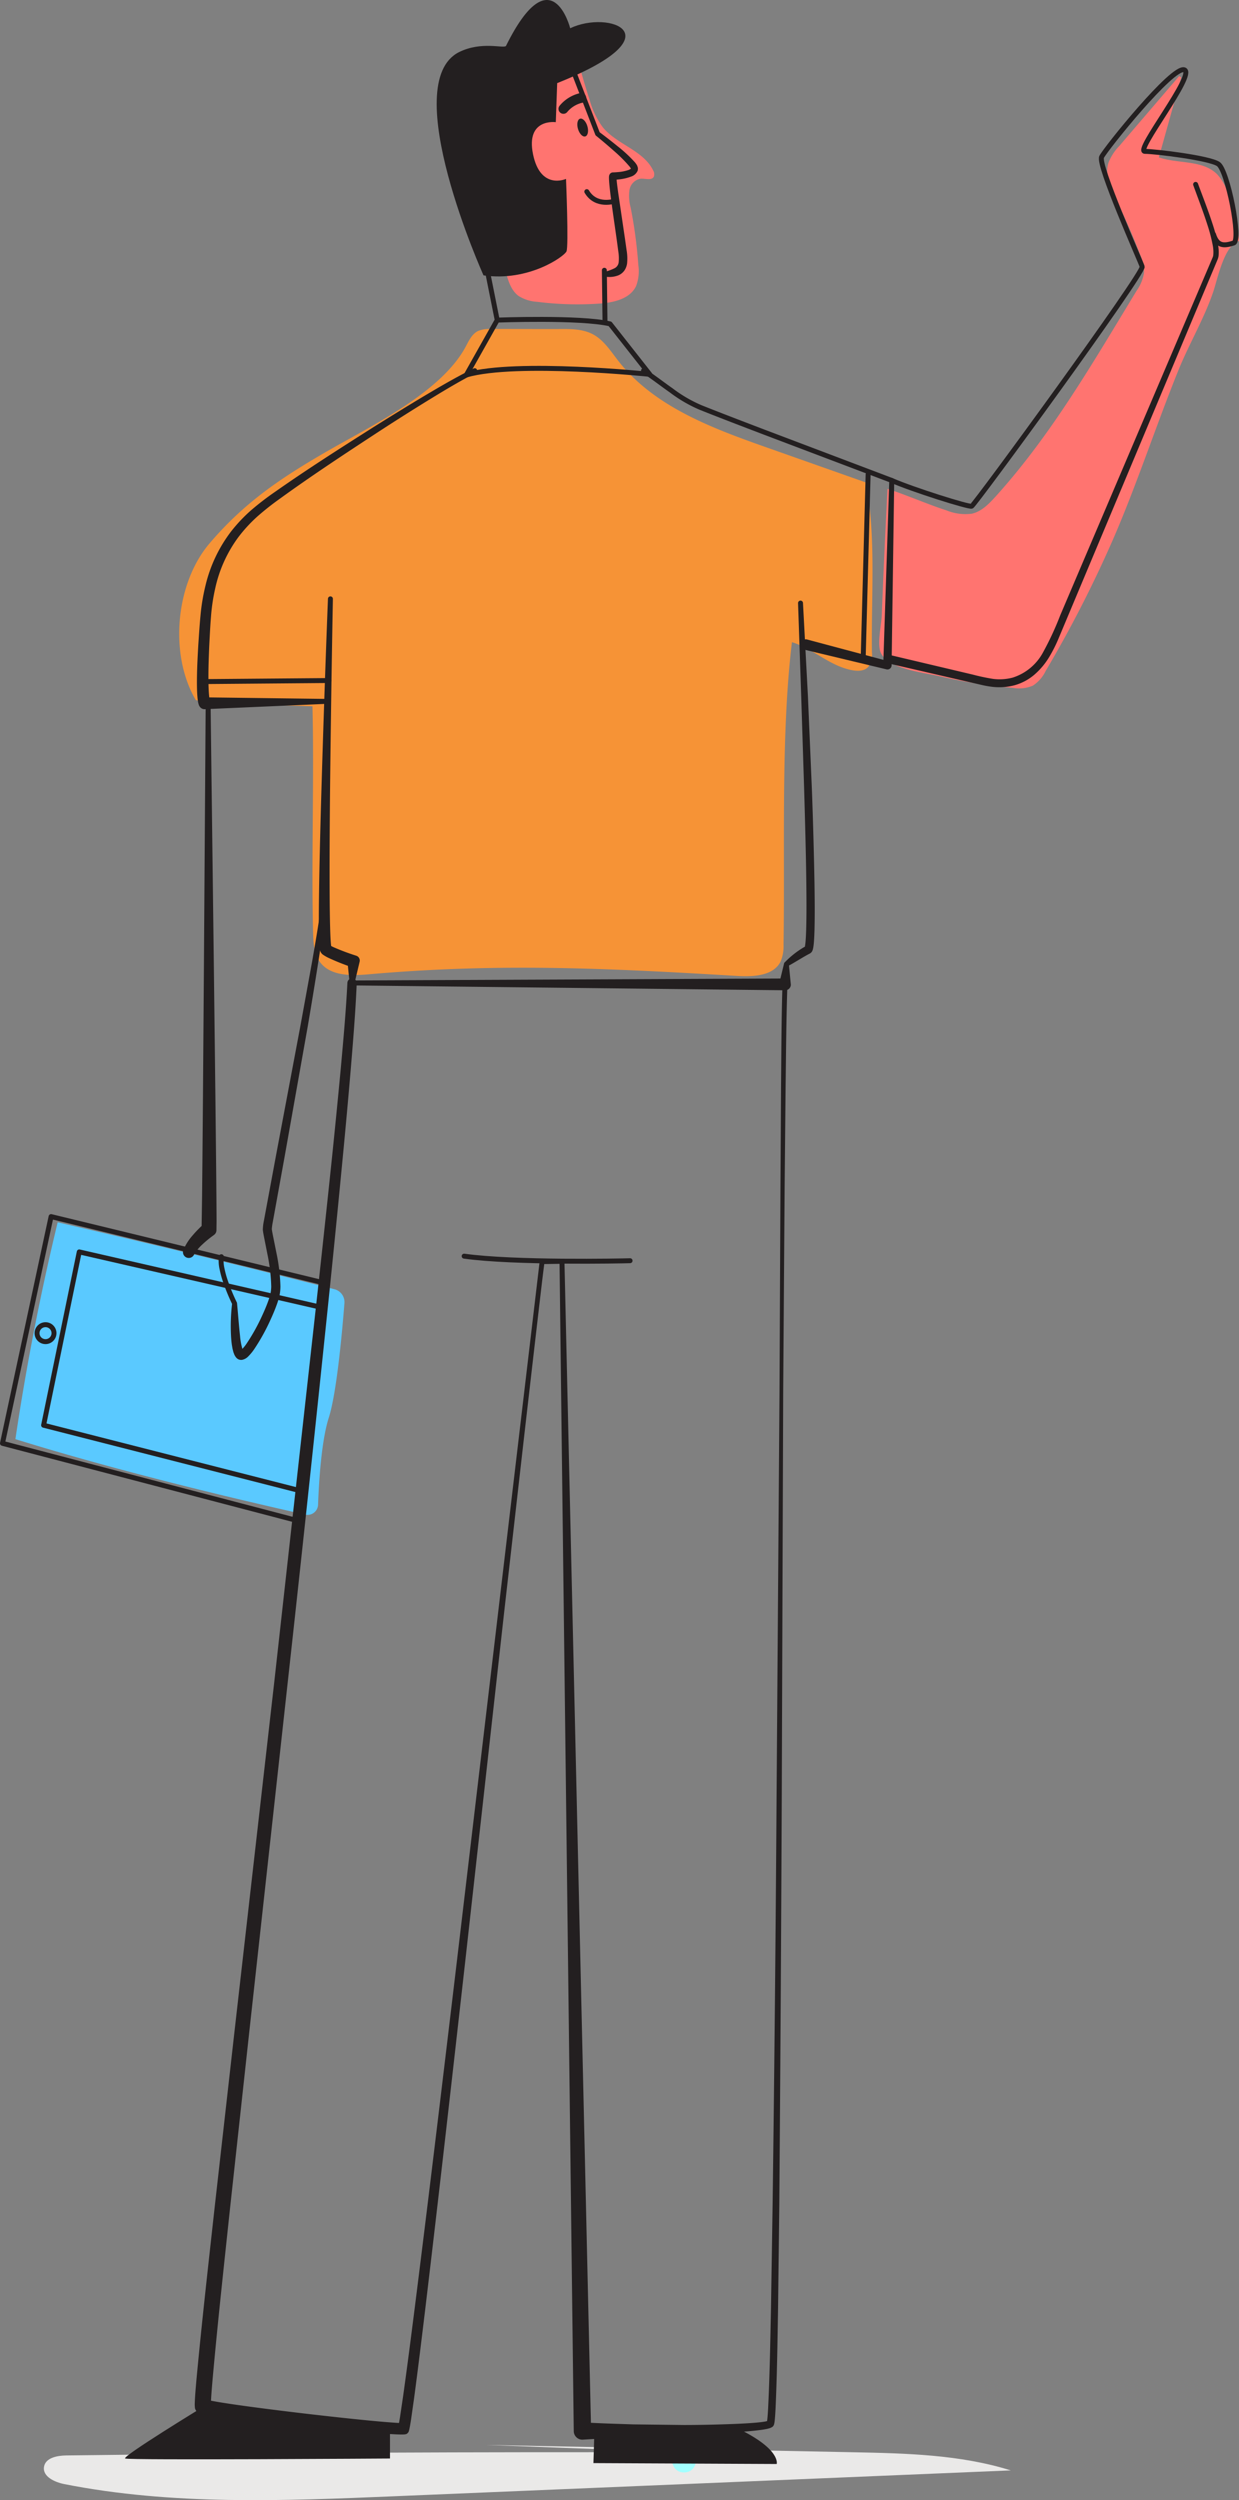 <svg xmlns="http://www.w3.org/2000/svg" width="250.776" height="505.696" viewBox="0 0 250.776 505.696">
  <rect x="0" y="0" width="250.776" height="505.696" fill="#808080" stroke="none"/>
  <defs>
    <style>
      .cls-1 {
        fill: #eae9e8;
      }

      .cls-2 {
        fill: #a3ffff;
      }

      .cls-3 {
        fill: #5ac9ff;
      }

      .cls-4 {
        fill: #ff7470;
      }

      .cls-5 {
        fill: #f69336;
      }

      .cls-6 {
        fill: #231f20;
      }

      .cls-7, .cls-8 {
        fill: none;
        stroke: #231f20;
        stroke-linecap: round;
        stroke-linejoin: round;
      }

      .cls-8 {
        stroke-width: 2px;
      }
    </style>
  </defs>
  <title>Data_Man_Pointing</title>
  <g id="Layer_2" data-name="Layer 2">
    <g id="Layer_107" data-name="Layer 107">
      <g>
        <path class="cls-1" d="M98.235,494.525l74.304,1.479c10.788.215,21.747.456,32.047,3.671L79.609,504.916c-22.243.933-44.734,1.848-66.575-2.464-1.972-.389-4.457-1.529-4.126-3.512.303-1.816,2.674-2.265,4.515-2.288q62.515-.795,125.037-.627"/>
        <path class="cls-2" d="M138.454,500.092c3.217,0,3.223-5,0-5-3.217,0-3.223,5,0,5Z"/>
        <path class="cls-3" d="M67.695,260.768c-17.707-4.511-38.471-9.497-56.019-13.534q-5.261,21.722-8.559,43.858c18.64,5.779,39.462,10.94,58.66,15.265a2.129,2.129,0,0,0,2.599-2.005c.155-4.28.647-12.858,2.163-17.573,1.635-5.086,2.769-17.965,3.175-23.194A2.688,2.688,0,0,0,67.695,260.768Z"/>
        <path class="cls-4" d="M116.204,8.997q1.317,5.646,3.123,11.159a16.957,16.957,0,0,0,2.681,5.591c2.87,3.504,8.192,4.641,10.186,8.721a1.483,1.483,0,0,1,.164,1.219c-.397.889-1.701.4-2.662.452a2.766,2.766,0,0,0-2.294,2.315,8.763,8.763,0,0,0,.236,3.493,93.981,93.981,0,0,1,1.562,11.675,8.576,8.576,0,0,1-.438,4.198c-1.227,2.667-4.592,3.391-7.489,3.588a65.209,65.209,0,0,1-12.559-.363,7.847,7.847,0,0,1-3.76-1.188c-1.499-1.108-2.094-3.054-2.589-4.865-2.784-10.192-5.258-20.477-7.166-30.874-.631-3.44-1.133-7.261.726-10.21,1.878-2.978,5.556-4.11,8.926-5.021A22.698,22.698,0,0,1,111.47,7.785a7.714,7.714,0,0,1,5.939,2.717"/>
        <path class="cls-4" d="M238.681,15.373,226.552,29.524a10.232,10.232,0,0,0-2.186,3.361c-.833,2.58.468,5.309,1.66,7.743q2.608,5.322,4.734,10.863a8.479,8.479,0,0,1,.791,3.68,8.62,8.62,0,0,1-1.493,3.631c-8.76,14.399-17.209,29.092-28.514,41.593-1.361,1.505-2.868,3.071-4.849,3.51a10.115,10.115,0,0,1-5.139-.677c-3.416-1.075-8.505-3.273-11.921-4.348q-.439,8.442-.805,16.887-.188,4.343-.357,8.688c-.074,1.909-1.012,5.902-.177,7.624,1.577,3.251,8.699,3.964,11.756,4.675a107.04,107.04,0,0,0,14.951,2.382,7.223,7.223,0,0,0,4.055-.454,7.356,7.356,0,0,0,2.591-2.975,244.781,244.781,0,0,0,13.783-26.963c4.79-11.094,8.527-22.6,13.055-33.798,2.163-5.349,5.264-10.553,7.089-15.967.855-2.538,2.147-9.097,5.001-10.19a.899.899,0,0,1,.202-.034,32.147,32.147,0,0,0-2.43-10.174,10.082,10.082,0,0,0-1.966-3.295c-2.923-2.983-7.872-2.113-11.828-3.452l4.517-16.173"/>
        <path class="cls-5" d="M175.329,97.616c1.993,11.606,1.004,22.491,1.149,34.266a4.317,4.317,0,0,1-.703,2.96c-1.079,1.231-3.047.863-4.614.392-3.86-1.159-7.01-4.18-10.87-5.339-2.28,18.817-1.39,42.2-1.703,61.151a8.06,8.06,0,0,1-.557,3.368c-1.422,2.977-5.506,3.183-8.8,2.986-26.336-1.577-48.365-2.633-74.647-.329-3.52.308-7.706.372-9.811-2.466-1.253-1.69-1.354-3.941-1.406-6.044-.359-14.407.236-31.293-.123-45.7-4.789-.192-23.19-.527-23.661-1.335-5.369-9.203-4.063-23.557,2.86-31.655s14.048-12.961,23.265-18.307,23.635-12.124,28.604-21.548c.622-1.179,1.252-2.484,2.45-3.069a5.795,5.795,0,0,1,2.52-.398c3.735-.03,10.292.036,14.027.006,2.282-.018,4.672-.012,6.689,1.056,2.204,1.167,3.591,3.395,5.127,5.36,7.253,9.279,18.978,13.628,30.084,17.546l20.121,7.098"/>
        <path class="cls-6" d="M159.379,199.134c-.242,6.825-.275,13.703-.369,20.557l-.199,20.579-.29,41.16-.291,82.324q-.175,41.162-.499,82.326l-.247,20.583c-.118,6.865-.201,13.717-.514,20.601-.05.869-.089,1.711-.205,2.633a3.488,3.488,0,0,1-.077.405l-.032.12a1.101,1.101,0,0,1-.249.393,1.149,1.149,0,0,1-.287.181l-.26.12-.183.052-.367.101q-.681.141-1.334.226c-1.744.231-3.459.35-5.181.468-3.439.231-6.873.342-10.306.501l-10.298.459c-3.434.186-6.863.323-10.304.542h-.01a1.748,1.748,0,0,1-1.747-1.726l-2.881-236.618.5.5h-.001l-4.004.061.466-.378v.001c-.378,2.815-.715,5.845-1.062,8.761l-1.026,8.83-2.036,17.662-4.019,35.331L94.182,396.57c-2.657,23.558-5.316,47.114-8.132,70.657-.71,5.886-1.424,11.769-2.209,17.652l-.627,4.415c-.121.747-.219,1.453-.409,2.259a1.753,1.753,0,0,1-.052.182c-.093.115.127.01-.337.495-.385.213-.247.09-.398.147-.079.013-.176.027-.241.031-.201.003-.421.016-.608.009-.386-.004-.764-.018-1.138-.034-2.991-.147-5.941-.403-8.901-.655q-8.885-.641-17.755-1.478c-2.96-.283-5.902-.675-8.871-1.09-.743-.107-1.487-.223-2.25-.359-.397-.078-.749-.134-1.232-.266l-.171-.045c-.109-.037-.236-.087-.35-.14a1.54,1.54,0,0,1-.494-.309c-.747-.932-.502-1.157-.564-1.149a5.843,5.843,0,0,1-.022-.793c.056-1.601.194-3.042.32-4.541,1.101-11.845,2.442-23.609,3.74-35.399l3.99-35.338L55.518,340.159l7.859-70.675q1.97-17.667,3.82-35.344.912-8.839,1.746-17.682c.535-5.893,1.075-11.799,1.371-17.68l0-.011a.947.947,0,0,1,1.891.088c-.254,5.96-.75,11.866-1.241,17.78q-.755,8.866-1.613,17.717Q67.658,252.057,65.8,269.741q-3.678,35.374-7.583,70.719l-7.781,70.692L46.579,446.499c-1.252,11.779-2.552,23.575-3.6,35.339-.119,1.454-.251,2.965-.292,4.327-.006.136.003.376-.001.317-.056.101.2-.032-.501-.881-.362-.267-.145-.118-.252-.189a.302.302,0,0,0-.093-.036l.098.025c.23.069.609.144.937.21.693.134,1.411.256,2.133.37,2.891.458,5.825.848,8.754,1.226q8.794,1.126,17.621,2.049c2.933.299,5.891.604,8.785.794.36.022.715.041,1.052.049.183.009.293-.001.444.002a.298.298,0,0,0-.084.011c-.194.082.289-.136-.454.209-.9.938-.403.56-.551.672-.012.044.001-.002.007-.029.131-.536.261-1.332.375-2.027L81.605,484.573c.819-5.853,1.572-11.731,2.319-17.607,2.967-23.511,5.779-47.051,8.588-70.588l16.726-141.315 0-.002a.473.473,0,0,1,.456-.378l.011-0,4.041-.061h.001a.49.49,0,0,1,.5.48l0.0.021,5.394,236.556-1.756-1.726h.001c3.42.211,6.85.303,10.277.417l10.28.126c3.425-.003,6.85-.086,10.261-.217,1.702-.075,3.414-.155,5.076-.335.417-.044.819-.103,1.207-.173l.254-.064.127-.03a.061.061,0,0,1,.031-.017c-.011.011.075-.031-.009.031a.486.486,0,0,0-.173.251l.006-.036c.011-.027.027-.143.041-.227.102-.78.151-1.653.201-2.495.336-6.821.445-13.691.588-20.544l.323-20.575q.539-41.154.802-82.317l.595-82.322.191-41.162.121-20.582c.069-6.866.074-13.711.292-20.599a.5.5,0,1,1,.999.032l-0.0.002Z"/>
        <path class="cls-7" d="M127.53,254.998c-1.842.061-23.516.491-33.586-.921"/>
        <path class="cls-6" d="M120.296,491.894c0,.742-.185,6.306-.185,6.306l37.095.185s.927-2.968-7.976-7.234"/>
        <path class="cls-6" d="M78.935,491.708v5.564s-52.861.371-53.603,0S41.101,486.833,41.101,486.833"/>
        <path class="cls-7" d="M180.492,97.178c4.315,1.885,15.545,5.421,16.169,5.213S231.598,55.184,231.182,53.936s-9.044-20.532-8.212-22.195,14.369-18.492,16.743-17.617-10.076,16.493-7.997,16.493,12.997,1.314,14.869,2.561,4.702,15.462,3.106,15.975c-2.006.645-3.33.645-4.074-1.754"/>
        <path class="cls-6" d="M242.466,37.128c.987,2.673,2.042,5.341,2.93,8.083a33.048,33.048,0,0,1,1.116,4.215,7.98,7.98,0,0,1,.132,2.296,2.579,2.579,0,0,1-.153.641c-.086.231-.143.348-.216.528l-.415.989L239.217,69.695,225.933,101.328l-6.642,15.815-3.321,7.907-1.662,3.958a28.401,28.401,0,0,1-1.979,3.933,14.735,14.735,0,0,1-2.893,3.459,10.531,10.531,0,0,1-4.038,2.19,12.089,12.089,0,0,1-4.555.333,19.71,19.71,0,0,1-2.205-.394l-2.09-.482-16.717-3.857a.863.863,0,1,1,.386-1.683l.005.001,16.698,3.947a41.213,41.213,0,0,0,4.1.865,10.491,10.491,0,0,0,3.949-.261,10.602,10.602,0,0,0,6.049-4.937,61.137,61.137,0,0,0,3.57-7.656l3.364-7.894,6.729-15.787,13.456-31.573,6.728-15.786.42-.987c.062-.151.158-.358.192-.464a1.53,1.53,0,0,0,.094-.399,7.043,7.043,0,0,0-.114-1.971,32.108,32.108,0,0,0-1.059-4.077c-.86-2.705-1.894-5.364-2.874-8.061a.5.5,0,0,1,.94-.342Z"/>
        <line class="cls-7" x1="100.636" y1="64.743" x2="98.722" y2="55.175"/>
        <line class="cls-7" x1="122.451" y1="64.998" x2="122.323" y2="54.665"/>
        <path class="cls-6" d="M116.841,15.025l4.581,11.862-.162-.219.001.001c1.266.942,2.506,1.905,3.73,2.902a27.836,27.836,0,0,1,3.538,3.283,5.364,5.364,0,0,1,.405.583,3.002,3.002,0,0,1,.175.518,1.526,1.526,0,0,1-.059.604,2.173,2.173,0,0,1-1.283,1.148,9.957,9.957,0,0,1-2.476.578l-.612.064-.311.023-.161.009-.09.003-.022.001-.011 0c.01-.001-.051.004.072-.003a.72.72,0,0,0,.472-.246.603.603,0,0,0,.086-.119c.112-.262.05-.162.067-.169l-.001.093.011.253.049.556c.08.757.186,1.53.294,2.3l1.37,9.284.332,2.34a10,10,0,0,1,.093,2.568,3.304,3.304,0,0,1-.536,1.456,2.877,2.877,0,0,1-1.238.996,5.002,5.002,0,0,1-2.606.267.51.51,0,0,1-.079-.995l.011-.003a9.988,9.988,0,0,0,1.957-.733,1.548,1.548,0,0,0,.79-1.229,8.539,8.539,0,0,0-.078-2.113l-.31-2.314c-.432-3.097-.902-6.195-1.293-9.317-.092-.783-.181-1.565-.246-2.366l-.039-.615-.007-.334.008-.2a1.046,1.046,0,0,1,.12-.456.943.943,0,0,1,.103-.151.819.819,0,0,1,.505-.262l.111-.006.057-0.0.133-.004.276-.014.557-.045a8.683,8.683,0,0,0,2.099-.425,1.702,1.702,0,0,0,.496-.284c-.011.001-.003.028-.003.028-.022-.009-.02-.011-.018-.036a4.43,4.43,0,0,0-.26-.383,29.56,29.56,0,0,0-3.225-3.221c-1.162-1.031-2.356-2.041-3.563-3.021l-.001-.001a.518.518,0,0,1-.163-.219l-4.556-11.801-.021-.054a.499.499,0,0,1,.931-.36Z"/>
        <path class="cls-7" d="M124.386,40.685s-3.743,1.248-5.615-1.924"/>
        <path class="cls-8" d="M117.644,19.805a6.586,6.586,0,0,0-3.604,2.215"/>
        <ellipse class="cls-6" cx="117.936" cy="25.803" rx="0.99" ry="1.87" transform="translate(-2.482 34.419) rotate(-16.434)"/>
        <path class="cls-6" d="M102.41,9.297C111.612-9.275,115.41,5.716,115.41,5.716c7.805-3.761,21.911,1.317-2.633,11.096l-.282,7.899s-6.112-.846-4.608,6.489,6.677,4.984,6.677,4.984.564,13.635.094,14.67-7.671,6.162-16.792,4.845c0,0-17.506-38.883-4.938-45.168C97.473,8.287,101.905,9.858,102.41,9.297Z"/>
        <polyline class="cls-7" points="65.881 259.563 10.339 246.074 0.5 291.936 60.485 307.646"/>
        <polyline class="cls-7" points="61.12 301.616 8.825 288.277 16.043 253.217 65.246 264.482"/>
        <circle class="cls-7" cx="9.213" cy="269.653" r="1.716"/>
        <path class="cls-6" d="M96.303,75.432c-3.472,1.769-6.837,3.821-10.184,5.874q-5.015,3.099-9.957,6.324c-6.577,4.308-13.163,8.636-19.511,13.238a55.699,55.699,0,0,0-4.561,3.602,29.923,29.923,0,0,0-3.866,4.209A27.11,27.11,0,0,0,43.563,118.994a38.43,38.43,0,0,0-.853,5.677c-.159,1.933-.251,3.909-.354,5.861-.084,1.956-.158,3.912-.171,5.857-.002.97-.001,1.942.042,2.895.017.477.047.952.093,1.405.019.232.051.446.081.657.019.089.035.206.055.273.008.027.024.089.024.089l.002.008-.024-.053a.888.888,0,0,0-.133-.194l-.03-.033-.901-.388,24.601.317a.5.5,0,0,1,.015 1l-24.579,1.079a1.136,1.136,0,0,1-.901-.388l-.034-.039a1.514,1.514,0,0,1-.296-.579c-.037-.115-.047-.177-.071-.268-.041-.172-.056-.3-.084-.452-.037-.276-.072-.55-.089-.809-.045-.527-.068-1.036-.08-1.542-.031-1.015-.016-2.011 0-3.009.043-1.992.147-3.969.262-5.945.133-1.978.253-3.934.445-5.922a40.5,40.5,0,0,1,.989-5.974,29.076,29.076,0,0,1,5.161-10.969,31.759,31.759,0,0,1,4.174-4.414,57.331,57.331,0,0,1,4.757-3.647c6.47-4.545,13.115-8.771,19.772-12.993q5.005-3.145,10.074-6.192c3.393-2.013,6.787-4.016,10.358-5.771a.5.5,0,0,1,.448.894Z"/>
        <path class="cls-6" d="M162.526,121.961l1,18.849L164.33,159.669q.348,9.434.522,18.878c.047,3.151.082,6.299.008,9.47-.023.795-.051,1.589-.112,2.399-.031.406-.069.813-.144,1.258l-.082.367c-.022.075-.059.172-.093.255a.927.927,0,0,1-.071.149,1.283,1.283,0,0,1-.263.298,1.305,1.305,0,0,1-.158.112l-.034.018-.06.031-.121.061-.243.129c-1.304.719-2.625,1.574-3.998,2.319l-.001.001.192-.359.398,4.136-0.0.002a1.151,1.151,0,0,1-1.162,1.107l-.031-0-87.616-.984h-.001a.491.491,0,0,1-.488-.439l-.01-.094-.448-4.429v-.001l.846,1.26a47.353,47.353,0,0,1-4.609-1.84,8.044,8.044,0,0,1-1.241-.716,1.054,1.054,0,0,1-.138-.125,1.562,1.562,0,0,1-.315-.478.607.607,0,0,1-.036-.106l-.071-.28-.059-.387-.056-.656c-.054-.844-.07-1.652-.085-2.465-.044-3.24.002-6.45.05-9.667.107-6.429.278-12.849.464-19.27q.567-19.261,1.314-38.51a.5.5,0,0,1,1.0.029q-.362,19.256-.573,38.515c-.062,6.418-.11,12.837-.093,19.25.013,3.204.029,6.415.134,9.594.029.791.062,1.588.125,2.345l.056.543.035.207.003.012c-.006-.016.011.041-.014-.035a.858.858,0,0,0-.24-.348c-.058-.051-.122-.089-.09-.069a6.38,6.38,0,0,0,.858.458,45.438,45.438,0,0,0,4.366,1.642l.177.059a1.022,1.022,0,0,1,.67,1.202l-0.0.001L71.759,198.849l-.497-.533h.001l87.62-.4-1.193,1.107 0-.002.982-4.037.034-.139a.363.363,0,0,1,.158-.22l.002-.001a18.223,18.223,0,0,1,3.788-2.997l.274-.154.14-.076.07-.038.031-.017a.498.498,0,0,0-.11.056.511.511,0,0,0-.167.186c-.023.045-.009.006-.014.014-0-.009.002-.002.008-.021l.047-.209c.057-.331.097-.707.126-1.085.06-.758.09-1.536.116-2.313.085-3.118.061-6.261.026-9.399-.077-6.28-.26-12.565-.437-18.85l-.596-18.856-.64-18.857a.5.5,0,0,1,.999-.047Z"/>
        <path class="cls-6" d="M130.522,74.557c1.973,1.286,3.762,2.7,5.643,4.012a27.475,27.475,0,0,0,5.848,3.401c4.258,1.702,8.561,3.335,12.853,4.977l25.801,9.763.001 0a.497.497,0,0,1,.324.472l-0.0.008-.53,37.391v.001a.84.84,0,0,1-1.031.806l-.023-.006-16.578-3.97a1.066,1.066,0,0,1,.496-2.073l.027.007,16.47,4.396-1.053.8v-.001l1.222-37.375.324.48-.001-0L154.51,87.881c-4.297-1.644-8.592-3.273-12.874-4.985a28.455,28.455,0,0,1-6.047-3.51c-1.889-1.319-3.716-2.756-5.597-3.981l-.016-.01a.5.5,0,0,1,.546-.838Z"/>
        <line class="cls-7" x1="175.71" y1="95.936" x2="174.721" y2="132.866"/>
        <line class="cls-7" x1="66.57" y1="137.647" x2="41.552" y2="137.863"/>
        <path class="cls-7" d="M123.472,65.509l8.037,10.206s-26.918-2.807-37.124.128l6.251-11.099S117.348,64.105,123.472,65.509Z"/>
        <path class="cls-6" d="M42.627,142.602l.66,53.022.314,26.513.142,13.258.061,6.631.023,3.319.008,1.662-.025,1.832a1.17,1.17,0,0,1-.428.89l-.146.119-.001.001c-.366.254-.776.572-1.15.876-.379.31-.751.63-1.099.962a8.7,8.7,0,0,0-1.699,2.06l-.042.078a1.178,1.178,0,0,1-2.135-.985,10.802,10.802,0,0,1,1.913-3c.363-.429.741-.834,1.128-1.227.395-.397.771-.764,1.222-1.156l.001-.001-.573,1.008.098-6.442.066-6.625.112-13.255.194-26.512.356-53.027a.5.5,0,0,1,1,0Z"/>
        <path class="cls-6" d="M66.193,181.194c-.368,4.505-1.082,8.889-1.755,13.303q-1.039,6.608-2.165,13.198l-4.676,26.325L55.216,247.158a11.79,11.79,0,0,0-.202,1.431c.048.421.165,1.007.272,1.534l.661,3.285a37.557,37.557,0,0,1,.814,6.81,9.727,9.727,0,0,1-.194,1.85,15.531,15.531,0,0,1-.51,1.707c-.386,1.091-.832,2.135-1.306,3.168a40.88,40.88,0,0,1-3.323,5.988,9.888,9.888,0,0,1-1.186,1.431,2.369,2.369,0,0,1-1.221.686,1.426,1.426,0,0,1-.693-.07,1.401,1.401,0,0,1-.518-.38,2.721,2.721,0,0,1-.376-.596l-.193-.506-.118-.462c-.087-.313-.116-.596-.174-.894-.094-.584-.138-1.159-.177-1.73a38.564,38.564,0,0,1,.21-6.769l0-.003.053.233a39.188,39.188,0,0,1-1.917-4.661,19.76,19.76,0,0,1-.666-2.459,7.511,7.511,0,0,1-.139-2.652.5.5,0,0,1,.987.159l-.001.004-.002.011a6.619,6.619,0,0,0,.136,2.287,18.774,18.774,0,0,0,.634,2.336,38.196,38.196,0,0,0,1.863,4.529.481.481,0,0,1,.046.163l.007.071 0.0.003c.209,2.208.367,4.427.606,6.585a12.933,12.933,0,0,0,.586,2.948c.038.112.054.059.057.114.041.068-.103-.118-.202-.117-.079-.065-.271-.036-.282-.043-.186.053.051-.032.179-.181a8.213,8.213,0,0,0,.941-1.139,39.171,39.171,0,0,0,3.17-5.676c.459-.99.891-1.995,1.252-3.003a13.787,13.787,0,0,0,.454-1.49,7.869,7.869,0,0,0,.154-1.467,36.064,36.064,0,0,0-.759-6.442l-.646-3.268c-.108-.564-.222-1.071-.297-1.757a10.437,10.437,0,0,1,.229-1.873l2.443-13.154,4.949-26.263,2.392-13.142c.752-4.378,1.549-8.787,1.988-13.157l.003-.033a.5.5,0,0,1,.995.091Z"/>
      </g>
    </g>
  </g>
</svg>

